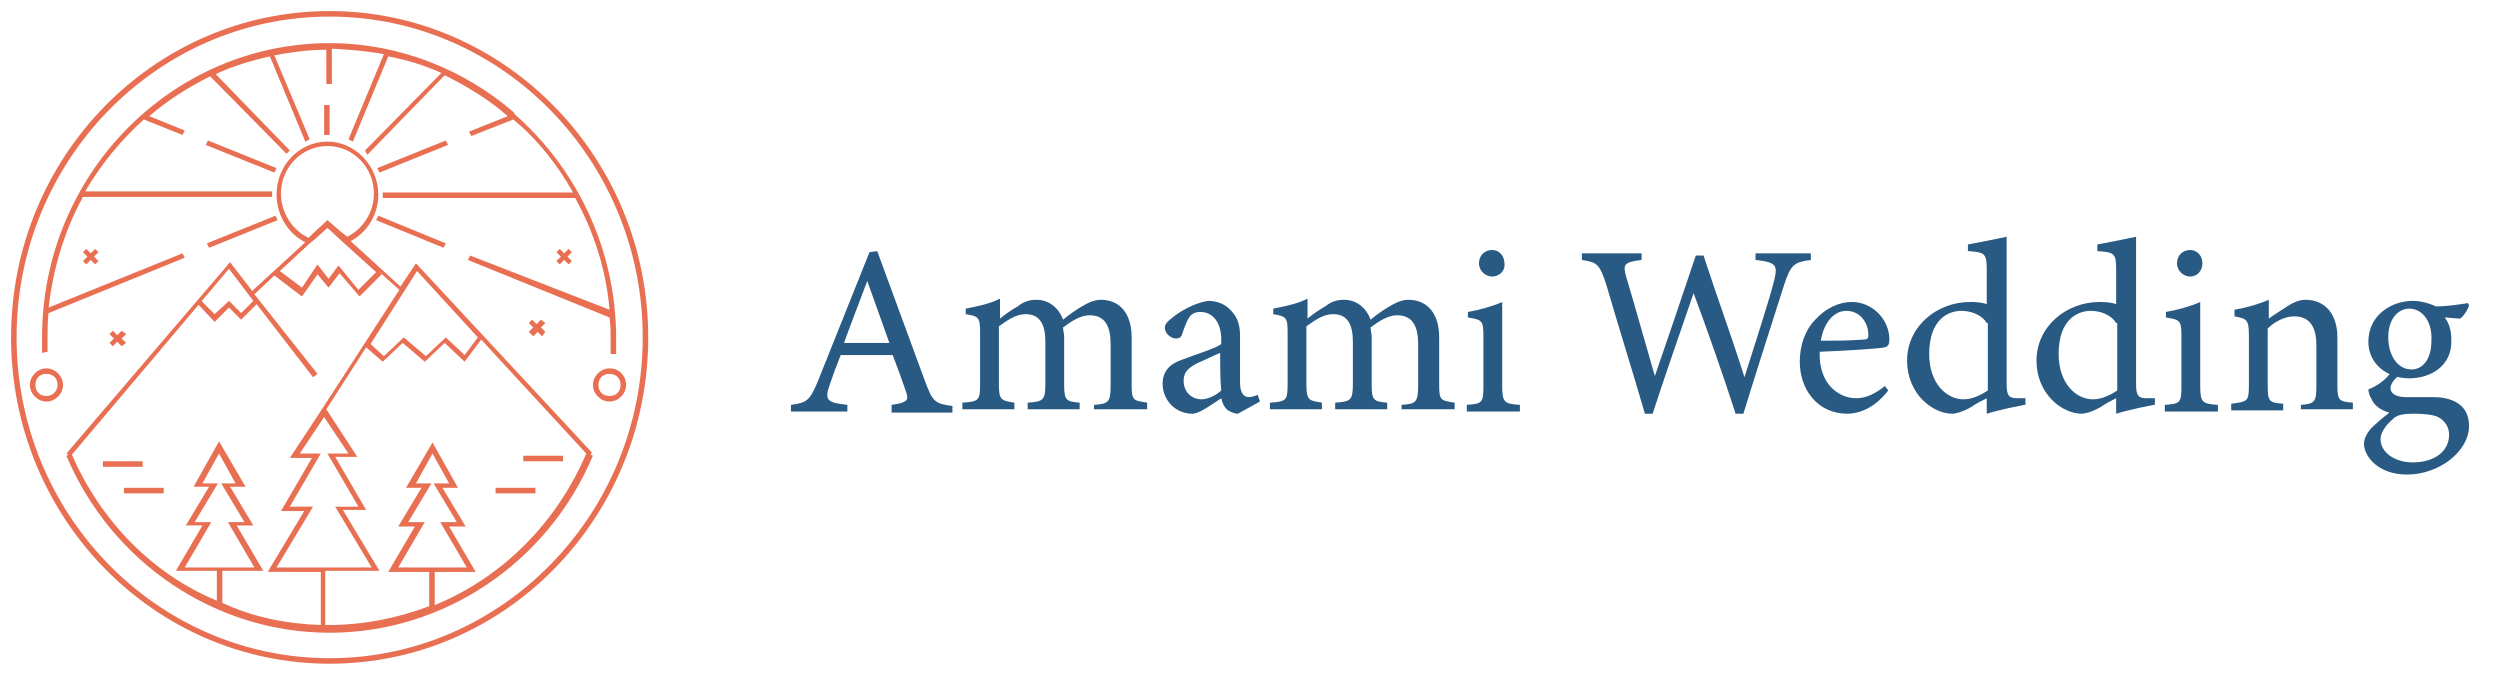 <?xml version="1.0" encoding="utf-8"?>
<!-- Generator: Adobe Illustrator 25.0.0, SVG Export Plug-In . SVG Version: 6.00 Build 0)  -->
<svg version="1.1" id="layer1" xmlns="http://www.w3.org/2000/svg" xmlns:xlink="http://www.w3.org/1999/xlink" x="0px" y="0px"
	 width="226px" height="62px" viewBox="0 0 226 62" style="enable-background:new 0 0 226 62;" xml:space="preserve">
<style type="text/css">
	.st0{fill:#E96F53;}
	.st1{fill:#285A84;}
</style>
<g transform="rotate(0 75 0)">
	<g transform="matrix(1 0 0 1 0 0)">
		<g>
			<path class="st0" d="M29.8,1C13.9,1,1,14.2,1,30.5S13.9,60,29.8,60s28.8-13.2,28.8-29.5S45.6,1,29.8,1z M29.8,59.5
				c-15.6,0-28.3-13-28.3-29s12.7-29,28.3-29s28.3,13,28.3,29S45.4,59.5,29.8,59.5z M53.5,40.9L37.6,23.8l-1.4,2.1l-4.5-4.1
				c1.5-0.8,2.5-2.4,2.5-4.2c0-2.6-2.1-4.8-4.6-4.8S25,14.9,25,17.6c0,1.8,1,3.5,2.6,4.3l-4.8,4.4l-2-2.6L6,41l0.2,0.1L6,41.2
				c4.1,9.7,13.5,16,23.8,16s19.7-6.3,23.8-16l-0.2-0.1L53.5,40.9L53.5,40.9z M37.7,24.5l5.5,6L42,32.1l-1.7-1.6l-1.8,1.7l-2-1.7
				l-1.8,1.7l-1.2-1.1L37.7,24.5L37.7,24.5z M28,22l0.5-0.4l1.1-1l1.3,1.2l3.1,2.8l-1.6,1.6L30.6,24l-0.9,1.2l-1-1.3L27.3,26l-2-1.5
				L28,22L28,22z M25.4,17.5c0-2.4,1.9-4.3,4.2-4.3s4.2,1.9,4.2,4.3c0,1.7-1,3.2-2.4,3.9L31,21.1l-1.4-1.2l-1.3,1.2l-0.4,0.4
				C26.4,20.8,25.4,19.2,25.4,17.5L25.4,17.5z M6.5,41.1l14.2-16.8l2.2,2.9l-1.1,1.1l-1.1-1.1l-1.3,1.2l-1.2-1.2l-0.3,0.3l1.5,1.6
				l1.3-1.3l1.1,1.1l1.4-1.4l5.1,6.6l0.4-0.3L23,26.6l1.8-1.7l2.5,1.9l1.4-2l1,1.2l1-1.3l1.8,2.1l2-2l-0.3-0.3l1.9,1.7l-7,10.8
				l-2.9,4.4h2l-2.8,4.8h2.1l-3.3,5.5H29v4.8c-3.1-0.1-6.1-0.7-8.9-2v-2.9h3.7l-2.4-4.1h1.5L20.8,44h1.4l-2.4-4.1L17.5,44h1.4
				l-2.1,3.5h1.5l-2.4,4.1h3.7v2.7C13.8,51.9,9.1,47.1,6.5,41.1L6.5,41.1z M25,51.3l3.3-5.5h-2.1L29,41h-1.9l2.2-3.3l2.2,3.3h-1.9
				l2.8,4.8h-2.1l3.3,5.5H25z M16.7,51.3l2.4-4.1h-1.5l2.1-3.5h-1.4l1.5-2.7l1.5,2.7H20l2.1,3.5h-1.5l2.4,4.1H16.7z M39.3,54.7v-3
				H43l-2.4-4.1h1.5L40,44.1h1.4L39.1,40l-2.4,4.1h1.4L36,47.6h1.5l-2.4,4.1h3.7v3.1l0,0c-2.9,1.1-6,1.7-9.1,1.7h-0.3v-4.9h4.9
				L31,46.1h2.1l-2.8-4.8h2L29.5,37l3.6-5.6l1.5,1.3l1.8-1.7l2,1.7l1.8-1.7l1.8,1.7l1.5-2L53,41C50.3,47.3,45.4,52.2,39.3,54.7
				L39.3,54.7z M36,51.3l2.4-4.1h-1.5l2.1-3.5h-1.4l1.5-2.7l1.5,2.7h-1.4l2.1,3.5h-1.5l2.4,4.1H36L36,51.3z M3.8,31.9
				c0-0.4,0-0.9,0-1.4c0-14.7,11.7-26.6,26-26.6c6.3,0,12.2,2.4,16.7,6.3l0,0v0.1c5.6,4.9,9.2,12.2,9.2,20.3c0,0.4,0,0.9,0,1.4h-0.5
				c0-0.4,0-0.9,0-1.3c0-0.7,0-1.3-0.1-2l-12.8-5.2l0.2-0.4L55.1,28c-0.3-3.6-1.4-7-3.1-10.1H34.6v-0.5h17.2
				c-1.4-2.5-3.2-4.8-5.4-6.6l-3.8,1.5l-0.2-0.4l3.5-1.4c-1.7-1.5-3.7-2.7-5.7-3.7l-7,7.2L33,13.6l6.9-7c-1.5-0.7-3.2-1.2-4.8-1.5
				l-3.2,7.7l-0.4-0.2l3.2-7.7c-1.5-0.3-3.1-0.4-4.7-0.5v3.2h-0.5V4.5c-1.6,0-3.1,0.2-4.7,0.5l3.2,7.6l-0.4,0.2l-3.2-7.7
				C22.6,5.5,21,6,19.5,6.7l6.7,6.9l-0.3,0.3l-6.9-7c-2,1-3.9,2.2-5.5,3.6l3.2,1.3l-0.2,0.4L13,10.8c-2.1,1.9-3.9,4.1-5.3,6.5h16.9
				v0.5H7.5c-1.7,3.1-2.7,6.5-3.1,10l12.1-4.9l0.2,0.4l-12.3,5v-0.1c-0.1,0.8-0.1,1.5-0.1,2.3c0,0.4,0,0.9,0,1.3L3.8,31.9L3.8,31.9z
				 M55.1,33.3c-0.8,0-1.5,0.7-1.5,1.5s0.7,1.5,1.5,1.5s1.5-0.7,1.5-1.5S56,33.3,55.1,33.3z M55.1,35.8c-0.6,0-1-0.4-1-1s0.4-1,1-1
				s1,0.4,1,1C56.1,35.4,55.7,35.8,55.1,35.8z M4.2,33.3c-0.8,0-1.5,0.7-1.5,1.5s0.7,1.5,1.5,1.5s1.5-0.7,1.5-1.5S5,33.3,4.2,33.3z
				 M4.2,35.8c-0.6,0-1-0.4-1-1s0.4-1,1-1s1,0.4,1,1C5.2,35.4,4.7,35.8,4.2,35.8z M49.3,29.2l-0.4,0.4l0.4,0.4L49,30.4L48.6,30
				l-0.4,0.4L47.8,30l0.4-0.4l-0.4-0.4l0.3-0.3l0.4,0.4l0.4-0.4L49.3,29.2z M50.3,23.6l0.4-0.4l-0.4-0.4l0.3-0.3l0.4,0.4l0.4-0.4
				l0.3,0.3l-0.4,0.4l0.4,0.4l-0.3,0.3L51,23.5l-0.4,0.4L50.3,23.6z M11.4,30.2L11,30.6l0.4,0.4L11,31.3l-0.4-0.4l-0.4,0.4L9.9,31
				l0.4-0.4l-0.4-0.4l0.3-0.3l0.4,0.4l0.4-0.4L11.4,30.2z M8.9,22.8l-0.4,0.4l0.4,0.4l-0.3,0.3l-0.4-0.4l-0.4,0.4l-0.3-0.3l0.4-0.4
				l-0.4-0.4l0.3-0.3l0.4,0.4l0.4-0.4L8.9,22.8z M29.3,9.5h0.5v2.7h-0.5V9.5z M40.5,13.1l-6.2,2.5l-0.2-0.4l6.2-2.5L40.5,13.1z
				 M25,15.2l-0.2,0.4l-6.2-2.5l0.2-0.4L25,15.2z M18.7,22l6.2-2.5l0.2,0.4l-6.2,2.5L18.7,22z M34.2,19.5l6.1,2.5l-0.2,0.4L34,19.9
				L34.2,19.5L34.2,19.5z M11.2,44.1h3.6v0.5h-3.6C11.2,44.6,11.2,44.1,11.2,44.1z M12.9,42.2H9.3v-0.5h3.6V42.2z M44.8,44.1h3.6
				v0.5h-3.6V44.1z M50.9,41.2v0.5h-3.6v-0.5H50.9z"/>
		</g>
	</g>
</g>
<g>
	<path class="st1" d="M80.6,37.2v-0.6c1.4-0.2,1.6-0.4,1.3-1.2c-0.3-0.9-0.7-2-1.2-3.3H76c-0.4,1-0.7,1.8-1,2.7
		c-0.5,1.4-0.2,1.6,1.6,1.8v0.6h-5.1v-0.6c1.4-0.2,1.7-0.3,2.5-2.3l4.6-11.5l0.7-0.1c1.4,3.8,2.9,7.9,4.3,11.7
		c0.7,1.9,0.9,2.1,2.5,2.3v0.6H80.6z M78.4,25.4c-0.7,1.9-1.5,3.9-2.1,5.6h4.1L78.4,25.4z"/>
	<path class="st1" d="M98.9,37.2v-0.6c1.3-0.1,1.5-0.2,1.5-1.8v-3.7c0-1.6-0.5-2.6-1.9-2.6c-0.8,0-1.6,0.5-2.4,1.1
		c0,0.3,0.1,0.5,0.1,0.9v4.3c0,1.4,0.2,1.5,1.4,1.6v0.6h-4.7v-0.6c1.4-0.1,1.6-0.2,1.6-1.7v-3.8c0-1.6-0.5-2.5-1.8-2.5
		c-0.9,0-1.7,0.6-2.4,1.1v5.2c0,1.5,0.2,1.5,1.4,1.7v0.6h-4.7v-0.6c1.5-0.1,1.6-0.2,1.6-1.7v-4.6c0-1.4-0.1-1.5-1.3-1.7v-0.5
		c1-0.2,2.1-0.4,3.1-0.9c0,0.5,0,1.3,0,1.8c0.5-0.4,0.9-0.7,1.6-1.1c0.5-0.4,1-0.6,1.7-0.6c1.1,0,2,0.7,2.4,1.8
		c0.6-0.5,1.2-0.9,1.7-1.2c0.5-0.3,1.1-0.6,1.7-0.6c1.7,0,2.8,1.2,2.8,3.4v4.2c0,1.5,0.1,1.5,1.4,1.7v0.6H98.9z"/>
	<path class="st1" d="M111.9,37.4c-0.3,0-0.8-0.2-1-0.4c-0.3-0.3-0.4-0.6-0.5-1c-0.9,0.6-2,1.4-2.6,1.4c-1.6,0-2.7-1.3-2.7-2.7
		c0-1.1,0.6-1.8,1.8-2.2c1.3-0.5,3-1,3.5-1.4v-0.4c0-1.6-0.8-2.5-1.9-2.5c-0.5,0-0.8,0.2-1,0.5c-0.2,0.3-0.4,0.8-0.6,1.4
		c-0.1,0.4-0.3,0.5-0.6,0.5c-0.4,0-1-0.4-1-1c0-0.3,0.3-0.6,0.7-0.9c0.6-0.5,1.9-1.3,3.2-1.5c0.7,0,1.3,0.2,1.8,0.6
		c0.8,0.7,1.1,1.4,1.1,2.6v4.2c0,1,0.4,1.3,0.8,1.3c0.3,0,0.5-0.1,0.8-0.2l0.2,0.6L111.9,37.4z M110.3,31.9c-0.5,0.2-1.5,0.7-2,0.9
		c-0.8,0.4-1.3,0.8-1.3,1.6c0,1.2,0.9,1.7,1.6,1.7c0.6,0,1.4-0.4,1.8-0.8C110.3,34.3,110.3,32.9,110.3,31.9z"/>
	<path class="st1" d="M126.7,37.2v-0.6c1.3-0.1,1.5-0.2,1.5-1.8v-3.7c0-1.6-0.5-2.6-1.9-2.6c-0.8,0-1.6,0.5-2.4,1.1
		c0,0.3,0.1,0.5,0.1,0.9v4.3c0,1.4,0.2,1.5,1.4,1.6v0.6h-4.7v-0.6c1.4-0.1,1.6-0.2,1.6-1.7v-3.8c0-1.6-0.5-2.5-1.8-2.5
		c-0.9,0-1.7,0.6-2.4,1.1v5.2c0,1.5,0.2,1.5,1.4,1.7v0.6h-4.7v-0.6c1.5-0.1,1.6-0.2,1.6-1.7v-4.6c0-1.4-0.1-1.5-1.3-1.7v-0.5
		c1-0.2,2.1-0.4,3.1-0.9c0,0.5,0,1.3,0,1.8c0.5-0.4,0.9-0.7,1.6-1.1c0.5-0.4,1-0.6,1.7-0.6c1.1,0,2,0.7,2.4,1.8
		c0.6-0.5,1.2-0.9,1.7-1.2c0.5-0.3,1.1-0.6,1.7-0.6c1.7,0,2.8,1.2,2.8,3.4v4.2c0,1.5,0.1,1.5,1.4,1.7v0.6H126.7z"/>
	<path class="st1" d="M132.6,37.2v-0.6c1.4-0.1,1.5-0.2,1.5-1.7v-4.5c0-1.4-0.1-1.5-1.4-1.7v-0.5c1.1-0.2,2.2-0.5,3.1-0.9
		c0,0.9,0,1.8,0,2.8v4.8c0,1.5,0.2,1.6,1.6,1.7v0.6H132.6z M134.9,25c-0.6,0-1.2-0.5-1.2-1.2c0-0.7,0.5-1.2,1.2-1.2
		c0.6,0,1.1,0.5,1.1,1.2C136.1,24.5,135.5,25,134.9,25z"/>
	<path class="st1" d="M163.7,23.5c-1.5,0.2-1.8,0.4-2.4,2.2c-0.7,2.2-2.5,7.8-3.7,11.7h-0.7c-1.1-3.4-2.6-7.7-3.8-10.9
		c-1.3,3.8-2.6,7.5-3.7,10.9h-0.7c-1.1-3.8-2.4-7.9-3.5-11.7c-0.6-1.8-0.8-2-2.2-2.2v-0.6h5.4v0.6c-1.6,0.2-1.7,0.4-1.4,1.5
		c0.9,3,1.7,5.9,2.6,9c1.2-3.5,2.5-7.3,3.7-10.9h0.7c1.2,3.7,2.5,7.2,3.7,11c0.9-2.9,2.2-6.8,2.7-8.8c0.3-1.3,0.2-1.6-1.7-1.8v-0.6
		h5V23.5z"/>
	<path class="st1" d="M170.7,35.3c-1.4,1.8-2.9,2.1-3.7,2.1c-2.7,0-4.3-2.2-4.3-4.7c0-1.5,0.5-2.9,1.4-3.8c0.9-1,2.1-1.6,3.3-1.6
		c1.9,0,3.4,1.6,3.4,3.4c0,0.4-0.1,0.6-0.4,0.7c-0.4,0.1-3.3,0.3-5.9,0.4c-0.1,2.9,1.7,4.2,3.3,4.2c0.9,0,1.7-0.4,2.6-1.1
		L170.7,35.3z M166.9,28.1c-1,0-2,0.9-2.3,2.7c1.2,0,2.5,0,3.8-0.1c0.4,0,0.5-0.1,0.5-0.4C168.9,29.1,168.1,28.1,166.9,28.1z"/>
	<path class="st1" d="M183,36.6c-0.5,0.1-2.1,0.4-3.4,0.8c0-0.5,0-1,0-1.4c-0.4,0.2-1,0.5-1.4,0.8c-0.9,0.5-1.5,0.6-1.7,0.6
		c-1.8,0-4.1-1.8-4.1-4.8c0-3.1,2.7-5.3,5.7-5.3c0.3,0,1,0,1.5,0.2v-3.2c0-1.4-0.2-1.5-1.7-1.6v-0.6c1.1-0.2,2.6-0.5,3.5-0.7
		c0,0.8,0,1.8,0,2.7v10.6c0,1.1,0.2,1.3,1,1.3l0.7,0V36.6z M179.6,29.2c-0.5-0.8-1.5-1.1-2.3-1.1c-1.1,0-2.9,0.7-2.9,3.9
		c0,2.7,1.6,4.1,3.1,4.1c0.8,0,1.6-0.4,2.2-0.8V29.2z"/>
	<path class="st1" d="M194.7,36.6c-0.5,0.1-2.1,0.4-3.4,0.8c0-0.5,0-1,0-1.4c-0.4,0.2-1,0.5-1.4,0.8c-0.9,0.5-1.5,0.6-1.7,0.6
		c-1.8,0-4.1-1.8-4.1-4.8c0-3.1,2.7-5.3,5.7-5.3c0.3,0,1,0,1.5,0.2v-3.2c0-1.4-0.2-1.5-1.7-1.6v-0.6c1.1-0.2,2.6-0.5,3.5-0.7
		c0,0.8,0,1.8,0,2.7v10.6c0,1.1,0.2,1.3,1,1.3l0.7,0V36.6z M191.3,29.2c-0.5-0.8-1.5-1.1-2.3-1.1c-1.1,0-2.9,0.7-2.9,3.9
		c0,2.7,1.6,4.1,3.1,4.1c0.8,0,1.6-0.4,2.2-0.8V29.2z"/>
	<path class="st1" d="M195.7,37.2v-0.6c1.4-0.1,1.5-0.2,1.5-1.7v-4.5c0-1.4-0.1-1.5-1.4-1.7v-0.5c1.1-0.2,2.2-0.5,3.1-0.9
		c0,0.9,0,1.8,0,2.8v4.8c0,1.5,0.2,1.6,1.6,1.7v0.6H195.7z M198,25c-0.6,0-1.2-0.5-1.2-1.2c0-0.7,0.5-1.2,1.2-1.2
		c0.6,0,1.1,0.5,1.1,1.2C199.1,24.5,198.6,25,198,25z"/>
	<path class="st1" d="M208,37.2v-0.6c1.3-0.1,1.4-0.3,1.4-1.8v-3.6c0-1.5-0.5-2.6-2-2.6c-0.9,0-1.8,0.5-2.4,1.1v5.1
		c0,1.5,0.1,1.6,1.4,1.7v0.6h-4.7v-0.6c1.5-0.2,1.6-0.2,1.6-1.7v-4.5c0-1.4-0.2-1.5-1.3-1.7v-0.6c1.1-0.2,2.2-0.5,3.1-0.9
		c0,0.5,0,1.2,0,1.7c0.4-0.3,0.9-0.6,1.5-1c0.6-0.4,1.2-0.7,1.8-0.7c1.8,0,2.9,1.3,2.9,3.4v4.2c0,1.5,0.1,1.6,1.4,1.7v0.6H208z"/>
	<path class="st1" d="M216.8,34c-0.5,0.4-0.7,0.8-0.7,1.1c0,0.4,0.4,0.8,1.4,0.8c0.8,0,1.7,0,2.5,0c1.4,0,3.2,0.5,3.2,2.6
		c0,2.3-2.7,4.4-5.6,4.4c-2.5,0-3.8-1.5-3.9-2.7c0-0.5,0.2-0.9,0.5-1.3c0.4-0.5,1.3-1.2,1.8-1.6c-0.8-0.2-1.4-0.7-1.6-1.2
		c-0.2-0.3-0.3-0.7-0.3-0.9c0.8-0.3,1.6-0.9,2-1.5L216.8,34z M217.8,34.2c-2,0-3.7-1.3-3.7-3.3c0-2.5,2.2-3.7,4-3.7
		c0.7,0,1.5,0.2,2.1,0.5c1,0,2.3-0.2,2.9-0.3l0.1,0.2c-0.1,0.4-0.5,1-0.8,1.2c-0.3,0-1.1-0.1-1.4-0.1c0.4,0.5,0.6,1.2,0.6,2
		C221.7,33.1,219.7,34.2,217.8,34.2z M218.3,37.4c-1.1,0-1.6,0.1-2,0.5c-0.6,0.5-1.1,1.2-1.1,1.8c0,1.2,1.3,2.1,2.9,2.1
		c2.1,0,3.3-1.1,3.3-2.5c0-0.7-0.4-1.3-1-1.6C220,37.5,219.2,37.4,218.3,37.4z M217.8,27.9c-1,0-1.9,0.9-1.9,2.6
		c0,1.7,0.9,2.9,2.1,2.9c1,0,1.8-0.9,1.8-2.6C219.9,29.1,219,27.9,217.8,27.9z"/>
</g>
</svg>

